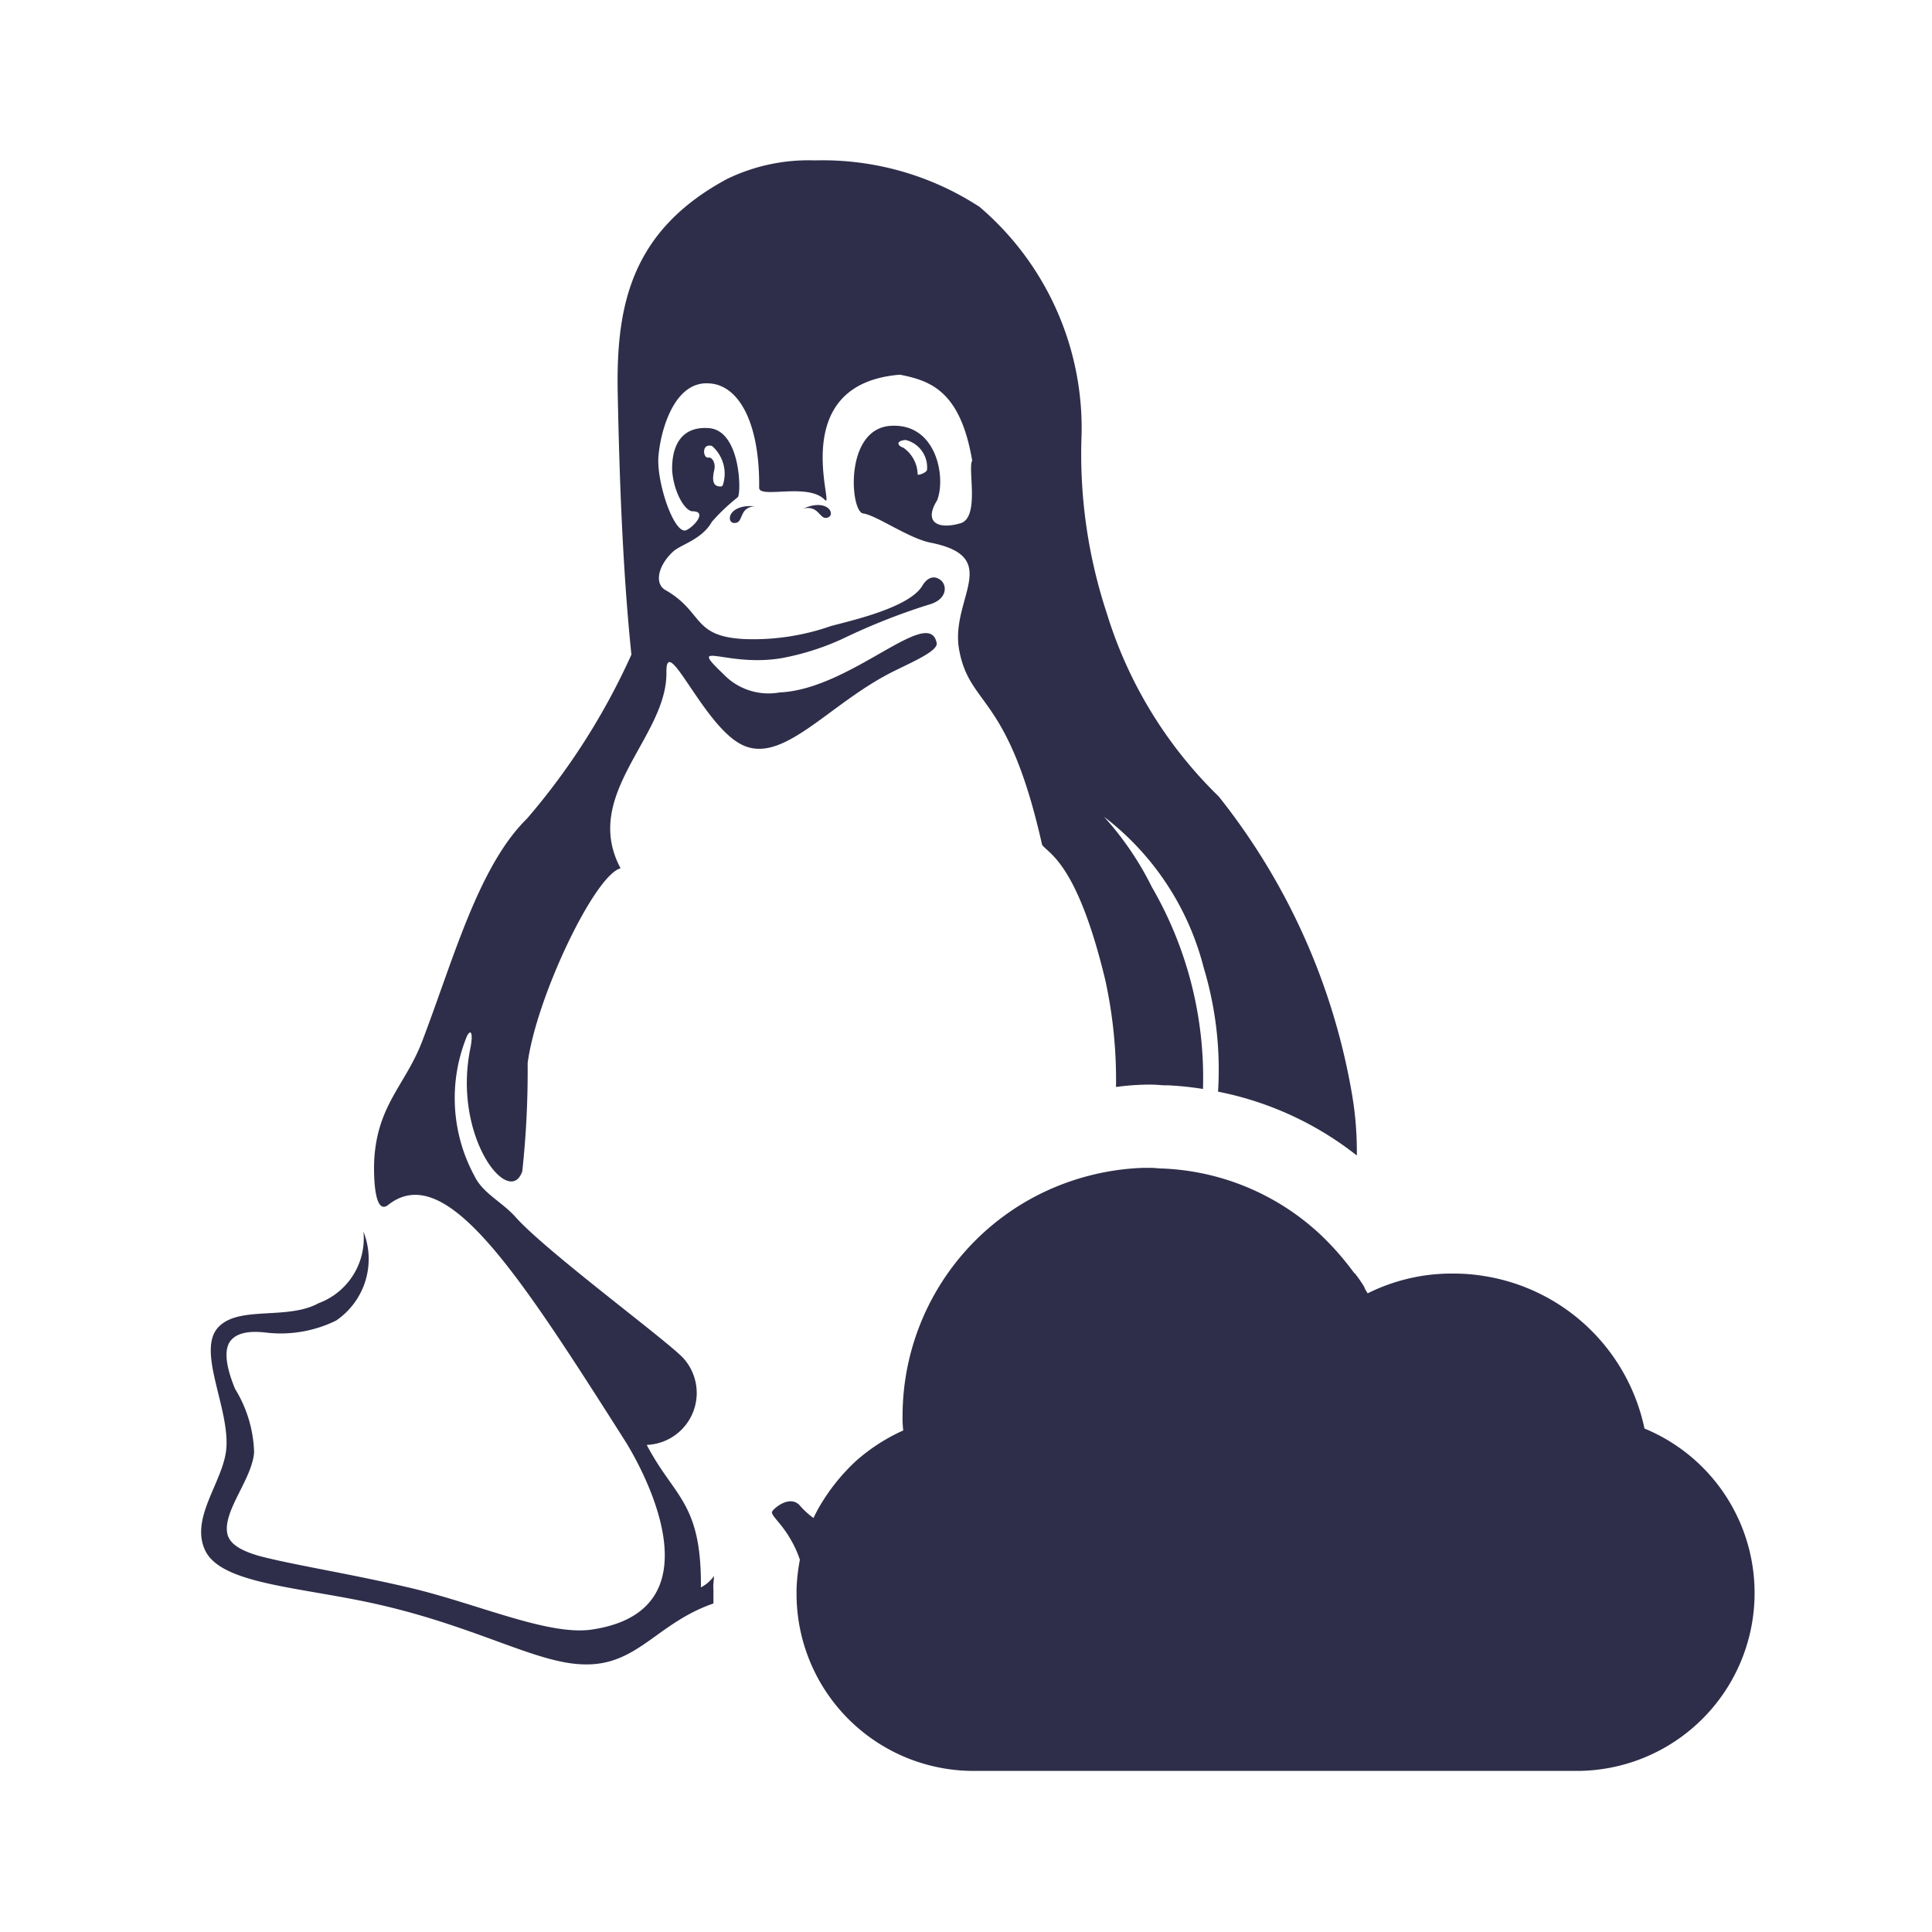 <svg xmlns="http://www.w3.org/2000/svg" width="48" height="48" viewBox="0 0 48 48">
  <g id="Group_1452" data-name="Group 1452" transform="translate(-341 -1363)">
    <rect id="Rectangle_1660" data-name="Rectangle 1660" width="48" height="48" transform="translate(341 1363)" fill="none"/>
    <g id="kronos-linux" transform="translate(345.899 1367)">
      <g id="Group_1982" data-name="Group 1982" transform="translate(0.101 0.001)">
        <g id="Group_1981" data-name="Group 1981" transform="translate(0)">
          <g id="Group_1980" data-name="Group 1980">
            <g id="Group_1975" data-name="Group 1975" transform="translate(14.179 33.298)">
              <path id="Path_4700" data-name="Path 4700" d="M318.059,1898.05c-.249-.266-.64.075-.681.149-.058.091.224.283.457.7a2.505,2.505,0,0,1,.3.773,5.062,5.062,0,0,1,.381-1.23,2,2,0,0,1-.457-.391Z" transform="translate(-317.37 -1897.95)" fill="#2e2e4a"/>
            </g>
            <g id="Group_1976" data-name="Group 1976" transform="translate(13.132 8.572)">
              <path id="Path_4701" data-name="Path 4701" d="M315.924,1861.28c.225,0,.091-.382.49-.415C315.733,1860.807,315.7,1861.3,315.924,1861.28Z" transform="translate(-315.8 -1860.86)" fill="#2e2e4a"/>
            </g>
            <g id="Group_1977" data-name="Group 1977">
              <path id="Path_4702" data-name="Path 4702" d="M313.9,1855.787a.83.83,0,0,0-.357-.665c-.133-.041-.208-.167.058-.191a.7.7,0,0,1,.532.74c-.009.075-.233.149-.233.116Zm-5.11-.707a.911.911,0,0,1,.282.931c-.017.075-.041.075-.075.075-.191,0-.207-.167-.149-.416.041-.191-.075-.325-.15-.3-.133.017-.174-.365.092-.29Zm.033,28.408v-.083c0-.075.016-.167.016-.249a.9.9,0,0,1-.324.282c.017-2.119-.665-2.235-1.346-3.54a1.291,1.291,0,0,0,.889-2.177c-.507-.507-3.39-2.634-4.147-3.482-.34-.382-.813-.589-1.022-1.022a4.061,4.061,0,0,1-.191-3.465c.091-.191.167-.116.091.283-.457,2.193.964,4,1.288,3.066a23.107,23.107,0,0,0,.133-2.684c.207-1.612,1.661-4.678,2.309-4.844-.98-1.836,1.155-3.257,1.139-4.86-.017-1.039.905,1.288,1.853,1.778,1.039.549,2.193-1.039,3.839-1.836.457-.225,1.063-.491,1.022-.681-.191-.947-2.135,1.155-3.9,1.229a1.549,1.549,0,0,1-1.4-.457c-.931-.889.091-.15,1.479-.4a6.431,6.431,0,0,0,1.479-.473,15.855,15.855,0,0,1,2.135-.847c.507-.133.473-.532.267-.64-.117-.075-.283-.058-.416.167-.324.548-1.795.872-2.268,1a5.839,5.839,0,0,1-2.136.325c-1.321-.059-1.022-.665-1.969-1.213-.283-.149-.208-.59.166-.947.191-.191.723-.3.98-.756a4.83,4.83,0,0,1,.64-.607c.091-.058.091-1.687-.739-1.72-.723-.041-.906.532-.889,1.063.042.549.324,1.005.507,1.005.383,0,.017.4-.166.473-.3.092-.739-1.213-.681-1.852.059-.666.4-1.837,1.23-1.8.756.017,1.288.964,1.271,2.593,0,.282,1.213-.133,1.629.3.282.3-1.005-2.875,1.869-3.108.756.15,1.5.4,1.795,2.135-.116.191.191,1.4-.283,1.554-.565.167-.931-.017-.59-.565.225-.549,0-1.928-1.155-1.853s-1.005,2.135-.681,2.177,1.113.607,1.662.723c1.836.357.49,1.4.723,2.667.266,1.438,1.213,1.064,2.061,4.844.167.225.873.457,1.571,3.365a11.618,11.618,0,0,1,.265,2.65,6.147,6.147,0,0,1,.873-.059c.132,0,.265.017.34.017h.075a7.95,7.95,0,0,1,.873.091,9.441,9.441,0,0,0-1.271-5.018,7.663,7.663,0,0,0-1.188-1.745,6.845,6.845,0,0,1,2.476,3.747,8.768,8.768,0,0,1,.357,3.083,8.093,8.093,0,0,1,3.448,1.586,8.432,8.432,0,0,0-.116-1.5,16.273,16.273,0,0,0-3.315-7.42,10.738,10.738,0,0,1-2.784-4.561,12.612,12.612,0,0,1-.623-4.445,7.224,7.224,0,0,0-2.535-5.642,7.136,7.136,0,0,0-4.088-1.155,4.648,4.648,0,0,0-2.177.457c-2.427,1.3-2.767,3.2-2.725,5.334.041,2,.116,4.312.34,6.489a16.905,16.905,0,0,1-2.592,4.071c-1.213,1.188-1.836,3.522-2.609,5.542-.415,1.08-1.113,1.571-1.189,2.95-.016.382,0,1.4.357,1.1,1.421-1.1,3.2,1.661,5.883,5.882.507.814,2.327,4.22-.848,4.678-1.063.149-2.783-.623-4.429-1.022-1.5-.357-3.008-.59-3.839-.814-.507-.149-.723-.324-.773-.548-.117-.565.623-1.363.665-2.027a3.173,3.173,0,0,0-.473-1.571c-.225-.548-.283-.964-.117-1.188.149-.191.432-.266.906-.208a3.122,3.122,0,0,0,1.72-.3,1.849,1.849,0,0,0,.681-2.211,1.72,1.72,0,0,1-1.113,1.778c-.757.416-1.911.075-2.443.549-.64.549.225,2,.15,3.049-.059.814-.906,1.72-.532,2.534s2.16.905,4,1.287c2.633.549,4.163,1.513,5.376,1.554,1.363.058,1.836-1.022,3.257-1.512v-.374Z" transform="translate(-296.101 -1848.001)" fill="#2e2e4a"/>
            </g>
            <g id="Group_1978" data-name="Group 1978" transform="translate(14.959 8.545)">
              <path id="Path_4703" data-name="Path 4703" d="M318.541,1860.906c.4-.091.4.3.607.225S319.148,1860.64,318.541,1860.906Z" transform="translate(-318.541 -1860.818)" fill="#2e2e4a"/>
            </g>
            <g id="Group_1979" data-name="Group 1979" transform="translate(14.793 25.019)">
              <path id="Path_4704" data-name="Path 4704" d="M339.355,1892a4.844,4.844,0,0,0-4-3.789,4.48,4.48,0,0,0-.756-.058h-.133a4.674,4.674,0,0,0-1.986.49.669.669,0,0,1-.091-.167,3.25,3.25,0,0,0-.207-.3c0-.017-.017-.017-.042-.041a6.989,6.989,0,0,0-.831-.947,6.1,6.1,0,0,0-3.913-1.645c-.091,0-.208-.017-.3-.017h-.207a6.275,6.275,0,0,0-2.651.7,6.167,6.167,0,0,0-3.315,5.467,2.507,2.507,0,0,0,.017.357,4.639,4.639,0,0,0-1.172.756,4.944,4.944,0,0,0-.931,1.172,4.549,4.549,0,0,0-.357.831,4.933,4.933,0,0,0-.191,1.171v.117a4.4,4.4,0,0,0,4.412,4.412h14.981a4.42,4.42,0,0,0,1.67-8.508Z" transform="translate(-318.292 -1885.531)" fill="#2e2e4a"/>
            </g>
          </g>
        </g>
      </g>
    </g>
  </g>
</svg>
